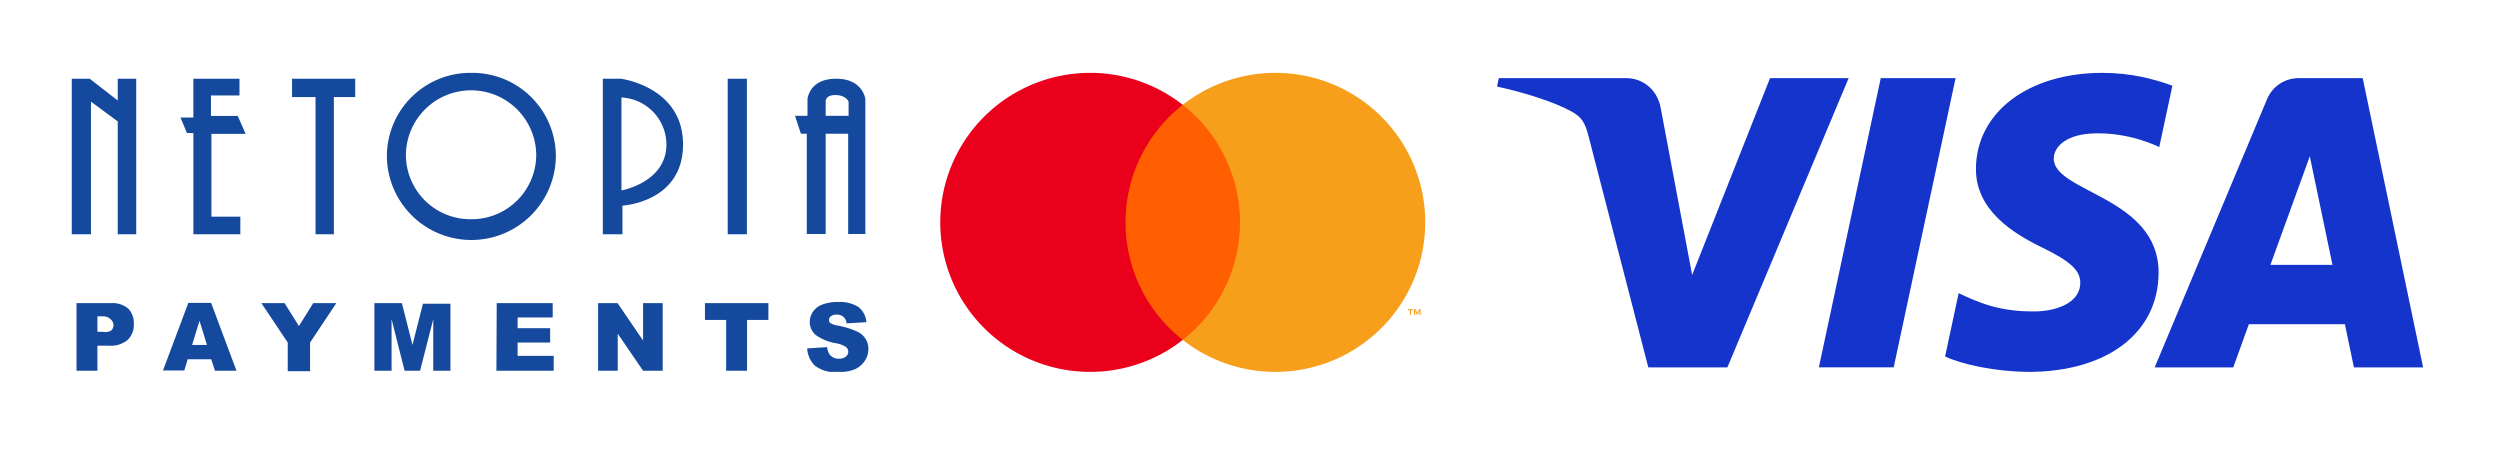 <svg xmlns="http://www.w3.org/2000/svg" fill="none" viewBox="0 0 418 75"><g fill="#14499E" clip-path="url(#a)"><path d="M12.79 50.686h5.795a4.023 4.023 0 0 1 2.85.91 3.403 3.403 0 0 1 .934 2.562 3.472 3.472 0 0 1-1.03 2.682 4.43 4.43 0 0 1-3.137.958h-1.916v4.19H12.79V50.687Zm3.496 4.79h.862c.48.1.978.032 1.413-.192a1.175 1.175 0 0 0 .407-.91 1.221 1.221 0 0 0-.359-.886 1.794 1.794 0 0 0-1.317-.599h-1.006v2.586ZM35.323 60.073h-3.95l-.552 1.868h-3.568l4.239-11.303h3.807l4.239 11.35h-3.592l-.623-1.915Zm-.718-2.395-1.245-4.046-1.245 4.046h2.49ZM43.705 50.686h3.879l2.394 3.831 2.395-3.831h3.855l-4.382 6.585v4.79h-3.735v-4.79l-4.406-6.585ZM62.599 50.686h4.597l1.772 6.992 1.748-6.896h4.598v11.207h-2.873v-8.621l-2.204 8.62h-2.586l-2.179-8.62v8.62H62.6V50.687ZM83.049 50.686h9.363v2.395h-5.867v1.796h5.436v2.394h-5.436v2.227h6.034v2.49h-9.578l.048-11.302ZM100.003 50.686h3.257l4.262 6.25v-6.25h3.281v11.303h-3.281l-4.238-6.202v6.202h-3.281V50.686ZM117.867 50.686h10.608v2.802h-3.568v8.5h-3.496v-8.5h-3.544v-2.802ZM134.964 58.253l3.329-.215c.035.445.183.874.431 1.245a1.887 1.887 0 0 0 1.556.694 1.75 1.75 0 0 0 1.15-.359 1.077 1.077 0 0 0 .407-.814 1.136 1.136 0 0 0-.383-.79 4.62 4.62 0 0 0-1.796-.647 8.044 8.044 0 0 1-3.281-1.365 2.85 2.85 0 0 1-.982-2.203c.001-.58.176-1.148.503-1.628a3.234 3.234 0 0 1 1.509-1.221 7.184 7.184 0 0 1 2.778-.455 5.7 5.7 0 0 1 3.304.814 3.456 3.456 0 0 1 1.365 2.562l-3.304.192a1.63 1.63 0 0 0-.551-1.102 1.653 1.653 0 0 0-1.15-.359 1.362 1.362 0 0 0-.933.287.76.76 0 0 0-.312.623.616.616 0 0 0 .24.503 2.99 2.99 0 0 0 1.173.407c1.129.206 2.23.543 3.281 1.006a3.253 3.253 0 0 1 1.436 1.245c.309.504.467 1.085.455 1.676a3.474 3.474 0 0 1-.598 1.988 3.877 3.877 0 0 1-1.676 1.412 6.922 6.922 0 0 1-2.73.456 5.554 5.554 0 0 1-3.975-1.102 4.359 4.359 0 0 1-1.246-2.85ZM19.687 16.802l-4.694-3.64H12v26.006h3.209V16.994l4.478 3.305v18.87h3.089V13.162h-3.09v3.64ZM41.07 22.382l-1.316-2.993h-4.478v-3.425h4.765v-2.801h-7.71v6.49h-2.156l1.078 2.585h1.078v16.93h7.854v-2.945h-4.837V22.382h5.723ZM48.83 16.228h3.927v22.94h3.065v-22.94h3.568v-3.065H48.83v3.065ZM124.883 13.163h-3.209v26.005h3.209V13.163ZM139.802 13.163c-4.55 0-4.789 3.424-4.789 3.424v2.778h-2.084l.982 2.993h.982V39.12h3.161V22.358h3.759V39.12h2.874V16.587s-.359-3.424-4.885-3.424Zm2.083 6.202h-3.831v-2.227s-.216-1.246 1.604-1.246 2.227 1.102 2.227 1.102v2.37ZM78.763 12.18a13.96 13.96 0 0 0-14.08 13.818 14.128 14.128 0 1 0 28.256 0A13.96 13.96 0 0 0 78.763 12.18Zm0 24.474a10.776 10.776 0 0 1-10.896-10.656 10.895 10.895 0 1 1 21.791 0 10.8 10.8 0 0 1-10.895 10.656ZM103.786 13.163h-2.993v26.005h3.281V34.38s10.129-.527 10.129-10.225-10.417-10.991-10.417-10.991Zm.12 18.678V16.3a7.903 7.903 0 0 1 7.519 7.854c0 6.346-7.519 7.687-7.519 7.687Z"/></g><path fill="#FF5F00" d="M208.722 17.525h-21.927v39.31h21.927v-39.31Z"/><path fill="#EB001B" d="M188.188 37.18a24.902 24.902 0 0 1 2.514-10.927 24.98 24.98 0 0 1 7.057-8.727 25.11 25.11 0 0 0-26.438-2.831 25.044 25.044 0 0 0-10.29 9.222 24.961 24.961 0 0 0-3.817 13.264c0 4.69 1.323 9.287 3.817 13.263a25.044 25.044 0 0 0 10.29 9.223 25.11 25.11 0 0 0 26.438-2.831 24.981 24.981 0 0 1-7.057-8.727 24.903 24.903 0 0 1-2.514-10.928Z"/><path fill="#F79E1B" d="M238.302 37.18c0 4.691-1.323 9.288-3.817 13.264a25.041 25.041 0 0 1-10.289 9.222 25.11 25.11 0 0 1-26.438-2.83 25.012 25.012 0 0 0 7.052-8.73 24.954 24.954 0 0 0 0-21.851 25.01 25.01 0 0 0-7.052-8.73 25.11 25.11 0 0 1 26.438-2.83 25.041 25.041 0 0 1 10.289 9.222 24.961 24.961 0 0 1 3.817 13.264ZM235.912 52.672v-.805h.325v-.164h-.828v.164h.325v.805h.178Zm1.608 0v-.97h-.254l-.292.667-.292-.667h-.254v.97h.179v-.732l.274.631h.186l.274-.633v.734h.179Z"/><path fill="#1434CB" d="m309.094 13.064-20.273 48.36h-13.226l-9.976-38.593c-.606-2.377-1.132-3.248-2.974-4.25-3.008-1.63-7.974-3.161-12.343-4.111l.297-1.406h21.29c2.713 0 5.153 1.807 5.769 4.931l5.269 27.984 13.021-32.915h13.146Zm51.822 32.571c.053-12.764-17.652-13.467-17.53-19.168.038-1.735 1.69-3.58 5.307-4.051 1.793-.235 6.733-.414 12.335 2.164l2.198-10.255c-3.011-1.093-6.884-2.144-11.704-2.144-12.367 0-21.07 6.573-21.144 15.986-.08 6.962 6.212 10.846 10.953 13.16 4.877 2.369 6.513 3.891 6.494 6.01-.034 3.244-3.889 4.676-7.492 4.733-6.289.097-9.938-1.702-12.847-3.054l-2.268 10.595c2.924 1.34 8.32 2.51 13.914 2.57 13.145 0 21.744-6.492 21.784-16.546Zm32.657 15.79h11.572l-10.101-48.36h-10.681c-2.401 0-4.427 1.398-5.324 3.547l-18.775 44.812h13.138l2.608-7.223h16.053l1.51 7.223Zm-13.96-17.136 6.585-18.157 3.791 18.157h-10.376Zm-52.642-31.225-10.346 48.36h-12.512l10.35-48.36h12.508Z"/><defs><clipPath id="a"><path fill="#fff" d="M12 12.18h133.214v50H12z"/></clipPath></defs></svg>
